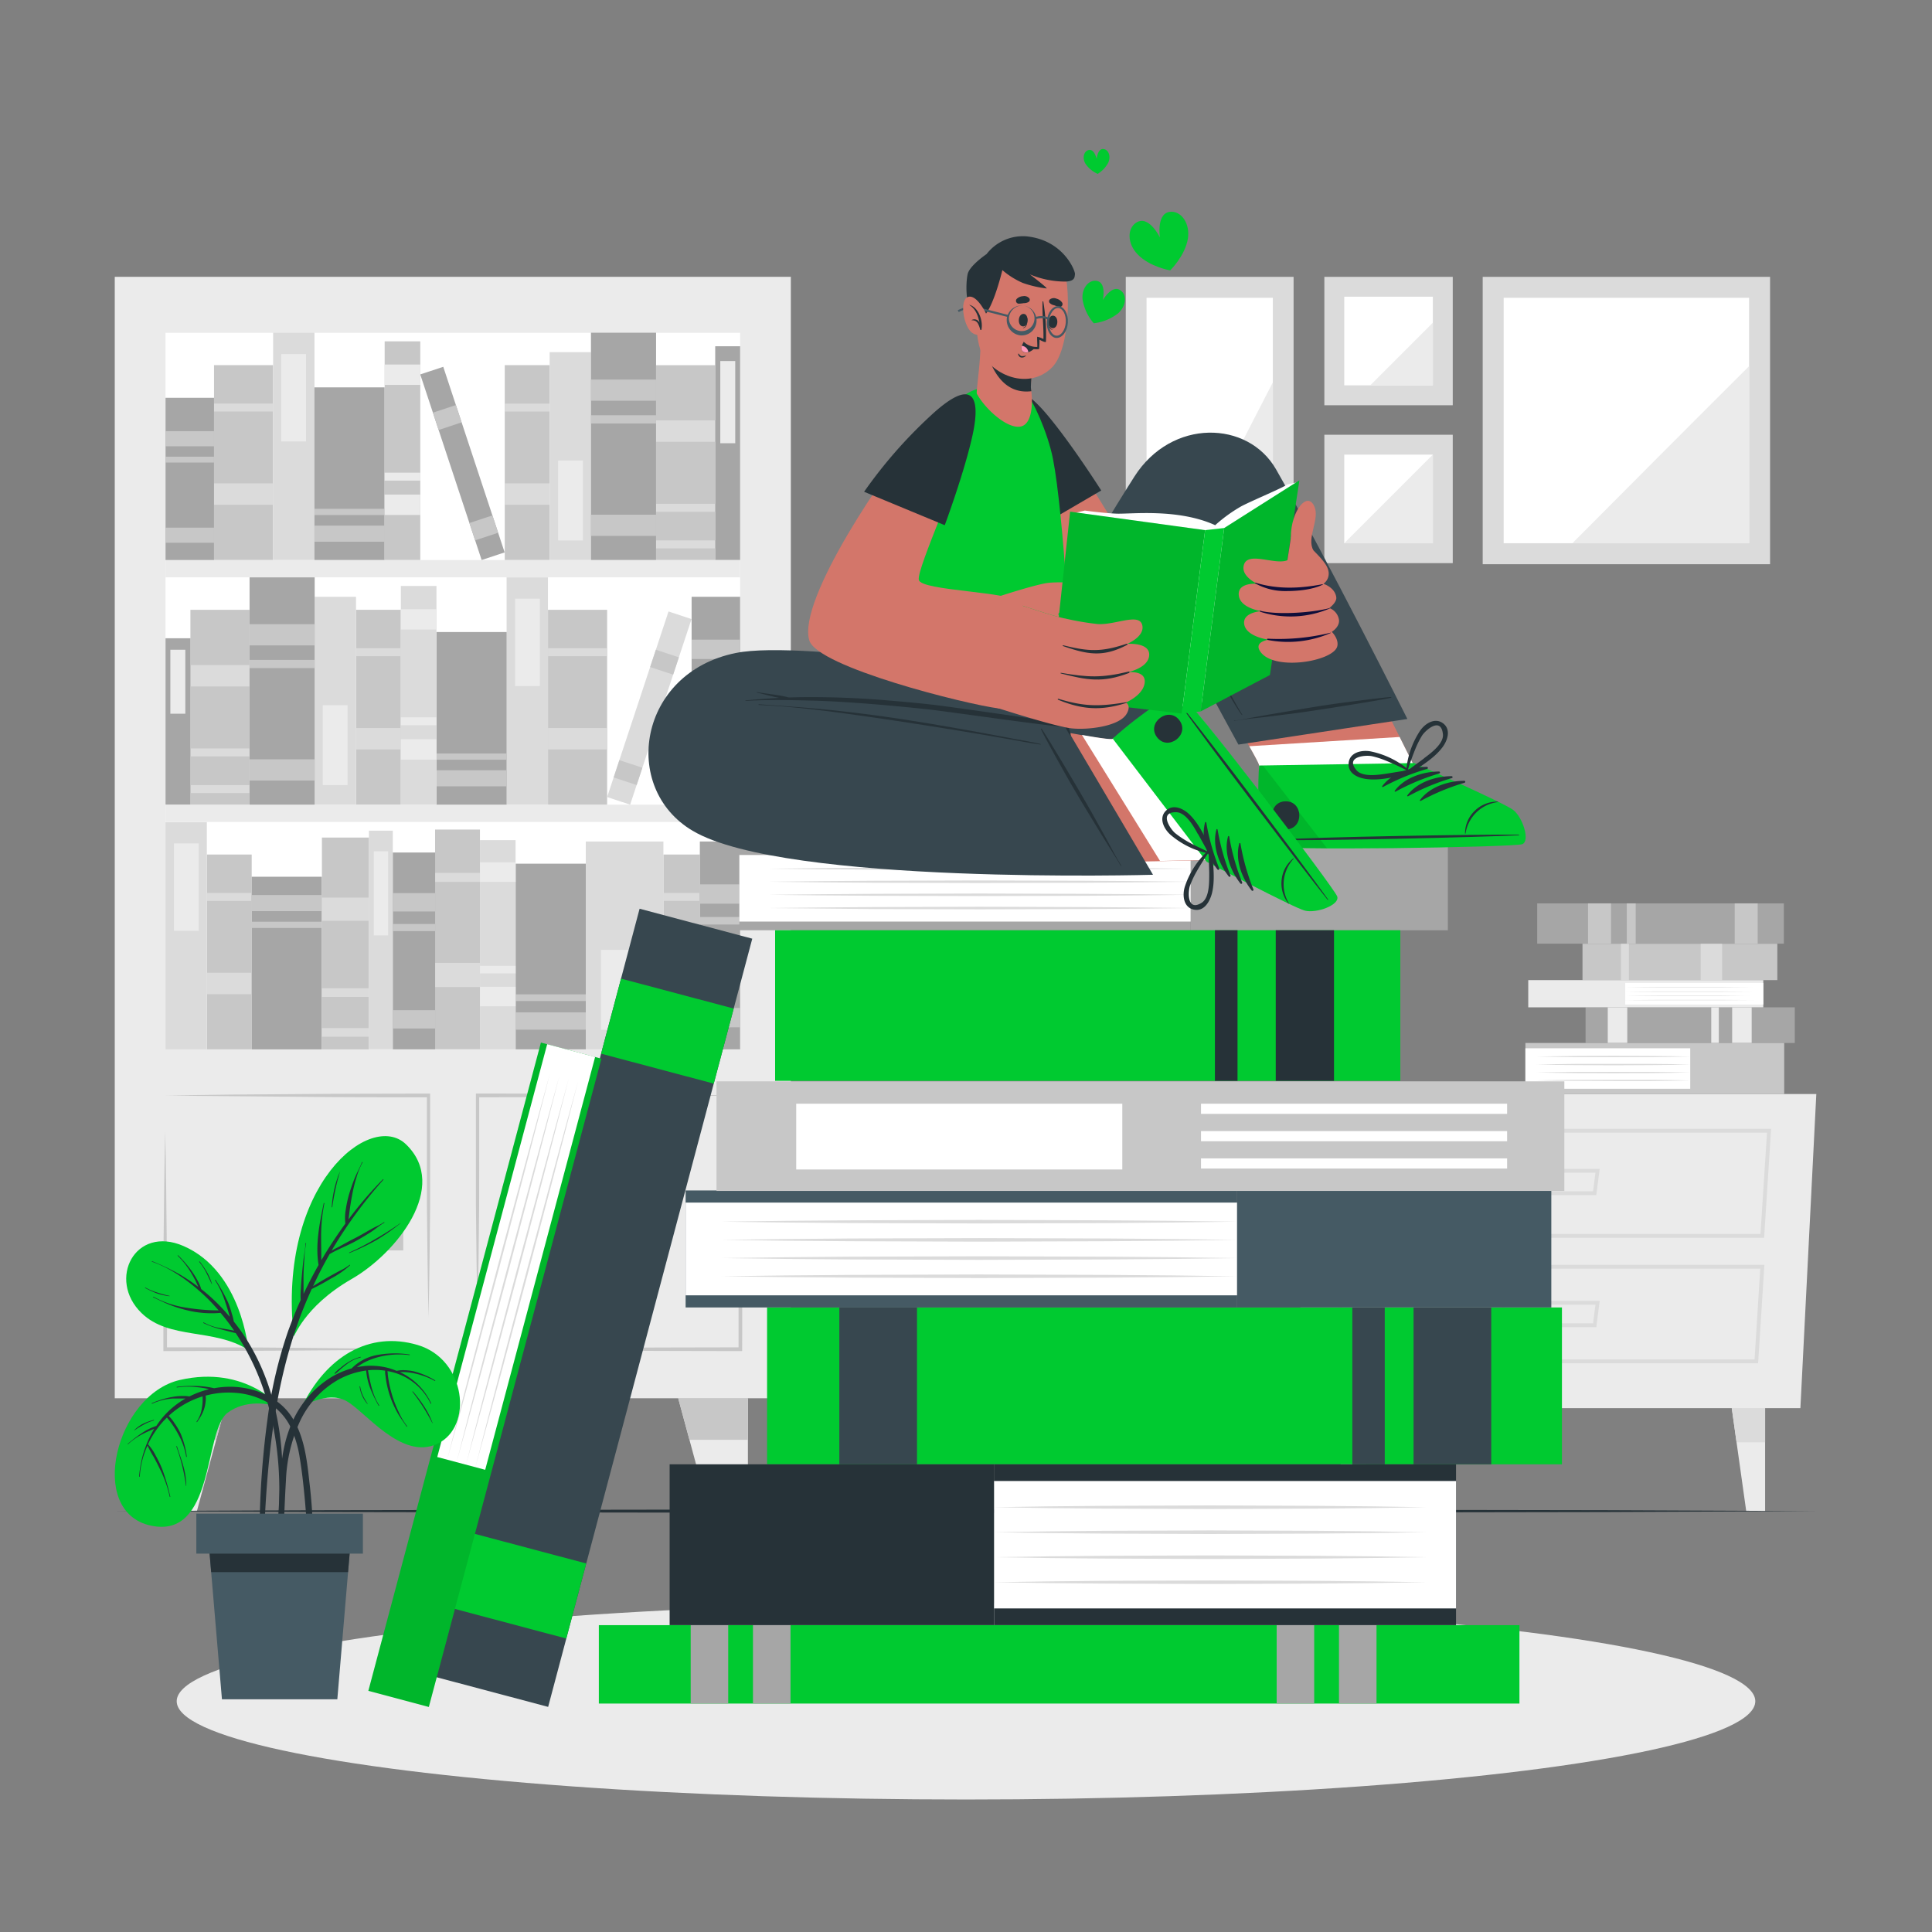 <svg xmlns="http://www.w3.org/2000/svg" viewBox="0 0 500 500"><rect x="0" y="0" width="500" height="500" fill="#808080" stroke="none"/><g id="freepik--background-complete--inject-74"><rect x="29.7" y="71.64" width="174.97" height="290.23" style="fill:#ebebeb"></rect><rect x="42.84" y="86.09" width="148.7" height="185.49" style="fill:#fff"></rect><polygon points="50.96 391.07 40.82 391.07 40.82 361.87 58.86 361.87 50.96 391.07" style="fill:#ebebeb"></polygon><polygon points="58.86 361.86 55.95 372.63 40.82 372.63 40.82 361.86 58.86 361.86" style="fill:#c7c7c7"></polygon><polygon points="183.42 391.07 193.56 391.07 193.56 361.87 175.52 361.87 183.42 391.07" style="fill:#ebebeb"></polygon><polygon points="175.52 361.86 178.44 372.63 193.56 372.63 193.56 361.86 175.52 361.86" style="fill:#c7c7c7"></polygon><path d="M191.54,283.5q-17,.27-34,.35c-11.32.11-22.64.09-34,.13l.48-.48c0,4.79,0,9.58,0,14.37L124,312.23c-.1,9.58-.19,19.16-.41,28.74-.23-9.58-.32-19.16-.42-28.74l0-14.36c0-4.79,0-9.58,0-14.37V283h.48c11.32,0,22.64,0,34,.13S180.22,283.32,191.54,283.5Z" style="fill:#c7c7c7"></path><path d="M123.62,349.17q17-.27,34-.36c11.32-.11,22.64-.08,34-.12l-.48.48c0-4.7,0-9.39,0-14.09l.06-14.1c.09-9.39.18-18.79.4-28.18.23,9.39.32,18.79.41,28.18l.06,14.1c0,4.7.05,9.39,0,14.09v.49h-.48c-11.32-.05-22.64,0-34-.13S134.94,349.36,123.62,349.17Z" style="fill:#c7c7c7"></path><rect x="130.02" y="307.03" width="4.32" height="16.58" transform="translate(264.36 630.65) rotate(180)" style="fill:#c7c7c7"></rect><path d="M42.84,283.5q17-.27,34-.35c11.32-.11,22.64-.09,34-.13h.48v.48c0,4.79,0,9.58,0,14.37l0,14.36c-.1,9.58-.19,19.16-.42,28.74-.22-9.58-.31-19.16-.41-28.74l0-14.36c0-4.79,0-9.58,0-14.37l.48.48c-11.32,0-22.64,0-34-.13S54.16,283.68,42.84,283.5Z" style="fill:#c7c7c7"></path><path d="M110.76,349.17c-11.32.19-22.64.29-34,.36s-22.64.08-34,.13h-.48v-.49c0-4.7,0-9.39,0-14.09l.06-14.1c.09-9.39.18-18.79.41-28.18.22,9.39.31,18.79.4,28.18l.06,14.1c0,4.7.05,9.39,0,14.09l-.48-.48c11.32,0,22.64,0,34,.12S99.44,349,110.76,349.17Z" style="fill:#c7c7c7"></path><rect x="100.04" y="307.03" width="4.32" height="16.58" style="fill:#c7c7c7"></rect><rect x="42.84" y="81.61" width="148.7" height="4.48" style="fill:#ebebeb"></rect><rect x="42.84" y="144.93" width="148.7" height="4.48" style="fill:#ebebeb"></rect><rect x="42.84" y="208.25" width="148.7" height="4.48" style="fill:#ebebeb"></rect><rect x="37.83" y="112.06" width="50.42" height="15.3" transform="translate(182.75 56.67) rotate(90)" style="fill:#c7c7c7"></rect><rect x="60.27" y="120.21" width="5.54" height="15.3" transform="translate(190.9 64.82) rotate(90)" style="fill:#dbdbdb"></rect><rect x="62.01" y="97.82" width="2.06" height="15.3" transform="translate(168.51 42.43) rotate(90)" style="fill:#dbdbdb"></rect><rect x="152.23" y="112.07" width="50.42" height="15.3" transform="translate(57.72 297.16) rotate(-90)" style="fill:#c7c7c7"></rect><rect x="174.67" y="103.92" width="5.54" height="15.3" transform="translate(65.87 289.01) rotate(-90)" style="fill:#dbdbdb"></rect><rect x="176.41" y="133.24" width="2.06" height="15.3" transform="translate(318.34 -36.55) rotate(90)" style="fill:#dbdbdb"></rect><rect x="176.41" y="123.77" width="2.06" height="15.3" transform="translate(308.86 -46.02) rotate(90)" style="fill:#dbdbdb"></rect><rect x="111.23" y="113.91" width="50.42" height="11.61" transform="translate(256.15 -16.73) rotate(90)" style="fill:#c7c7c7"></rect><rect x="133.67" y="122.06" width="5.54" height="11.61" transform="translate(264.31 -8.58) rotate(90)" style="fill:#dbdbdb"></rect><rect x="135.42" y="99.67" width="2.06" height="11.61" transform="translate(241.92 -30.97) rotate(90)" style="fill:#dbdbdb"></rect><rect x="46.63" y="110.16" width="58.82" height="10.7" transform="translate(191.55 39.47) rotate(90)" style="fill:#dbdbdb"></rect><rect x="64.68" y="99.74" width="22.62" height="6.42" transform="translate(178.94 26.95) rotate(90)" style="fill:#ebebeb"></rect><rect x="160.67" y="114.05" width="55.31" height="6.45" transform="translate(71.05 305.59) rotate(-90)" style="fill:#a6a6a6"></rect><rect x="177.71" y="102.14" width="21.27" height="3.87" transform="translate(84.27 292.42) rotate(-90)" style="fill:#ebebeb"></rect><rect x="120.71" y="112.69" width="53.78" height="10.7" transform="translate(29.56 265.63) rotate(-90)" style="fill:#dbdbdb"></rect><rect x="137.3" y="126.32" width="20.68" height="6.42" transform="translate(18.12 277.17) rotate(-90)" style="fill:#ebebeb"></rect><rect x="68.12" y="113.51" width="44.68" height="18.16" transform="translate(213.05 32.13) rotate(90)" style="fill:#a6a6a6"></rect><rect x="88.38" y="129.03" width="4.16" height="18.16" transform="translate(228.57 47.65) rotate(90)" style="fill:#c7c7c7"></rect><rect x="89.65" y="123.41" width="1.61" height="18.16" transform="translate(222.95 42.03) rotate(90)" style="fill:#c7c7c7"></rect><rect x="28.12" y="117.66" width="41.99" height="12.55" transform="translate(173.05 74.83) rotate(90)" style="fill:#a6a6a6"></rect><rect x="47.15" y="132.25" width="3.91" height="12.55" transform="translate(187.64 89.41) rotate(90)" style="fill:#c7c7c7"></rect><rect x="47.15" y="107.28" width="3.91" height="12.55" transform="translate(162.67 64.44) rotate(90)" style="fill:#c7c7c7"></rect><rect x="48.35" y="112.68" width="1.52" height="12.55" transform="translate(168.06 69.84) rotate(90)" style="fill:#c7c7c7"></rect><rect x="131.95" y="107.09" width="58.83" height="16.85" transform="translate(276.88 -45.85) rotate(90)" style="fill:#a6a6a6"></rect><rect x="158.62" y="127.53" width="5.48" height="16.85" transform="translate(297.32 -25.41) rotate(90)" style="fill:#c7c7c7"></rect><rect x="158.62" y="92.55" width="5.48" height="16.85" transform="translate(262.34 -60.39) rotate(90)" style="fill:#c7c7c7"></rect><rect x="160.3" y="100.11" width="2.13" height="16.85" transform="translate(269.9 -52.83) rotate(90)" style="fill:#c7c7c7"></rect><rect x="94.39" y="116.8" width="50.59" height="6.27" transform="translate(195.97 -31.36) rotate(71.7)" style="fill:#a6a6a6"></rect><rect x="122.85" y="133.48" width="4.72" height="6.27" transform="translate(215.6 -25.16) rotate(71.7)" style="fill:#c7c7c7"></rect><rect x="113.4" y="104.92" width="4.72" height="6.27" transform="translate(182 -35.78) rotate(71.7)" style="fill:#c7c7c7"></rect><rect x="75.86" y="112.03" width="56.59" height="9.22" transform="translate(-12.48 220.79) rotate(-90)" style="fill:#c7c7c7"></rect><rect x="101.52" y="92.37" width="5.27" height="9.22" transform="translate(7.18 201.13) rotate(-90)" style="fill:#ebebeb"></rect><rect x="101.52" y="126.02" width="5.27" height="9.22" transform="translate(-26.48 234.79) rotate(-90)" style="fill:#ebebeb"></rect><rect x="103.13" y="118.75" width="2.05" height="9.22" transform="translate(-19.2 227.51) rotate(-90)" style="fill:#ebebeb"></rect><rect x="124.26" y="175.37" width="50.42" height="15.3" transform="translate(332.49 33.56) rotate(90)" style="fill:#c7c7c7"></rect><rect x="146.7" y="183.52" width="5.54" height="15.3" transform="translate(340.64 41.71) rotate(90)" style="fill:#dbdbdb"></rect><rect x="148.44" y="161.13" width="2.06" height="15.3" transform="translate(318.25 19.32) rotate(90)" style="fill:#dbdbdb"></rect><rect x="31.73" y="175.38" width="50.42" height="15.3" transform="translate(-126.1 239.97) rotate(-90)" style="fill:#c7c7c7"></rect><rect x="54.17" y="167.23" width="5.54" height="15.3" transform="translate(-117.94 231.82) rotate(-90)" style="fill:#dbdbdb"></rect><rect x="55.91" y="196.56" width="2.06" height="15.3" transform="translate(261.15 147.27) rotate(90)" style="fill:#dbdbdb"></rect><rect x="55.91" y="187.08" width="2.06" height="15.3" transform="translate(251.67 137.79) rotate(90)" style="fill:#dbdbdb"></rect><rect x="72.72" y="177.22" width="50.42" height="11.61" transform="translate(280.96 85.09) rotate(90)" style="fill:#c7c7c7"></rect><rect x="95.17" y="185.37" width="5.54" height="11.61" transform="translate(289.11 93.24) rotate(90)" style="fill:#dbdbdb"></rect><rect x="96.91" y="162.98" width="2.06" height="11.61" transform="translate(266.72 70.85) rotate(90)" style="fill:#dbdbdb"></rect><rect x="107.06" y="173.48" width="58.82" height="10.7" transform="translate(315.29 42.36) rotate(90)" style="fill:#dbdbdb"></rect><rect x="125.2" y="163.05" width="22.62" height="6.42" transform="translate(302.77 29.74) rotate(90)" style="fill:#ebebeb"></rect><rect x="24.54" y="183.49" width="43.05" height="6.45" transform="translate(-140.65 232.77) rotate(-90)" style="fill:#a6a6a6"></rect><rect x="37.76" y="174.5" width="16.56" height="3.87" transform="translate(-130.41 222.47) rotate(-90)" style="fill:#ebebeb"></rect><rect x="59.9" y="176" width="53.78" height="10.7" transform="translate(-94.56 268.13) rotate(-90)" style="fill:#dbdbdb"></rect><rect x="76.4" y="189.63" width="20.68" height="6.42" transform="translate(-106.1 279.58) rotate(-90)" style="fill:#ebebeb"></rect><rect x="99.71" y="176.83" width="44.68" height="18.16" transform="translate(307.95 63.86) rotate(90)" style="fill:#a6a6a6"></rect><rect x="119.96" y="192.35" width="4.16" height="18.16" transform="translate(323.47 79.38) rotate(90)" style="fill:#c7c7c7"></rect><rect x="121.24" y="186.72" width="1.61" height="18.16" transform="translate(317.85 73.76) rotate(90)" style="fill:#c7c7c7"></rect><rect x="158.37" y="175.08" width="53.79" height="12.55" transform="translate(366.62 -3.92) rotate(90)" style="fill:#a6a6a6"></rect><rect x="182.76" y="193.76" width="5.01" height="12.55" transform="translate(385.31 14.77) rotate(90)" style="fill:#c7c7c7"></rect><rect x="182.76" y="161.78" width="5.01" height="12.55" transform="translate(353.32 -17.22) rotate(90)" style="fill:#c7c7c7"></rect><rect x="184.3" y="168.69" width="1.94" height="12.55" transform="translate(360.23 -10.3) rotate(90)" style="fill:#c7c7c7"></rect><rect x="43.6" y="170.41" width="58.83" height="16.85" transform="translate(251.85 105.82) rotate(90)" style="fill:#a6a6a6"></rect><rect x="70.27" y="190.84" width="5.48" height="16.85" transform="translate(272.28 126.25) rotate(90)" style="fill:#c7c7c7"></rect><rect x="70.27" y="155.86" width="5.48" height="16.85" transform="translate(237.3 91.27) rotate(90)" style="fill:#c7c7c7"></rect><rect x="71.95" y="163.42" width="2.13" height="16.85" transform="translate(244.86 98.83) rotate(90)" style="fill:#c7c7c7"></rect><rect x="142.75" y="180.11" width="50.59" height="6.27" transform="translate(394.79 81.24) rotate(108.3)" style="fill:#dbdbdb"></rect><rect x="160.17" y="196.79" width="4.72" height="6.27" transform="translate(403.38 108.41) rotate(108.3)" style="fill:#c7c7c7"></rect><rect x="169.61" y="168.23" width="4.72" height="6.27" transform="translate(388.67 61.91) rotate(108.3)" style="fill:#c7c7c7"></rect><rect x="80.06" y="175.34" width="56.59" height="9.22" transform="translate(-71.6 288.3) rotate(-90)" style="fill:#dbdbdb"></rect><rect x="105.71" y="155.68" width="5.27" height="9.22" transform="translate(-51.94 268.64) rotate(-90)" style="fill:#ebebeb"></rect><rect x="105.71" y="189.33" width="5.27" height="9.22" transform="translate(-85.59 302.3) rotate(-90)" style="fill:#ebebeb"></rect><rect x="107.33" y="182.06" width="2.05" height="9.22" transform="translate(-78.32 295.02) rotate(-90)" style="fill:#ebebeb"></rect><rect x="34.12" y="240.56" width="50.42" height="11.61" transform="translate(305.7 187.03) rotate(90)" style="fill:#c7c7c7"></rect><rect x="56.57" y="248.71" width="5.54" height="11.61" transform="translate(313.85 195.18) rotate(90)" style="fill:#dbdbdb"></rect><rect x="58.31" y="226.32" width="2.06" height="11.61" transform="translate(291.46 172.79) rotate(90)" style="fill:#dbdbdb"></rect><rect x="18.78" y="236.82" width="58.82" height="10.7" transform="translate(290.35 193.98) rotate(90)" style="fill:#dbdbdb"></rect><rect x="36.92" y="226.39" width="22.62" height="6.42" transform="translate(277.83 181.36) rotate(90)" style="fill:#ebebeb"></rect><rect x="51.88" y="240.15" width="44.68" height="18.16" transform="translate(-175.01 323.46) rotate(-90)" style="fill:#a6a6a6"></rect><rect x="72.14" y="224.63" width="4.16" height="18.16" transform="translate(-159.49 307.94) rotate(-90)" style="fill:#c7c7c7"></rect><rect x="73.41" y="230.26" width="1.61" height="18.16" transform="translate(-165.12 313.56) rotate(-90)" style="fill:#c7c7c7"></rect><rect x="151.19" y="241.64" width="50.42" height="9.42" transform="translate(422.75 69.96) rotate(90)" style="fill:#c7c7c7"></rect><rect x="173.63" y="249.79" width="5.54" height="9.42" transform="translate(430.9 78.11) rotate(90)" style="fill:#dbdbdb"></rect><rect x="175.37" y="227.4" width="2.06" height="9.42" transform="translate(408.51 55.72) rotate(90)" style="fill:#dbdbdb"></rect><rect x="61.98" y="238.08" width="54.82" height="12.18" transform="translate(-154.77 333.56) rotate(-90)" style="fill:#c7c7c7"></rect><rect x="86.38" y="229.21" width="6.02" height="12.18" transform="translate(-145.91 324.69) rotate(-90)" style="fill:#dbdbdb"></rect><rect x="88.27" y="261.1" width="2.24" height="12.18" transform="translate(356.58 177.79) rotate(90)" style="fill:#dbdbdb"></rect><rect x="88.27" y="250.79" width="2.24" height="12.18" transform="translate(346.28 167.49) rotate(90)" style="fill:#dbdbdb"></rect><rect x="89.97" y="237.33" width="56.87" height="11.61" transform="translate(361.54 124.72) rotate(90)" style="fill:#c7c7c7"></rect><rect x="115.28" y="246.52" width="6.25" height="11.61" transform="translate(370.73 133.91) rotate(90)" style="fill:#dbdbdb"></rect><rect x="117.25" y="221.27" width="2.32" height="11.61" transform="translate(345.48 108.66) rotate(90)" style="fill:#dbdbdb"></rect><rect x="70.28" y="240.19" width="56.58" height="6.18" transform="translate(341.85 144.7) rotate(90)" style="fill:#dbdbdb"></rect><rect x="87.72" y="229.33" width="21.76" height="3.71" transform="translate(329.78 132.59) rotate(90)" style="fill:#ebebeb"></rect><rect x="134.75" y="234.63" width="53.78" height="20.09" transform="translate(-83.03 406.32) rotate(-90)" style="fill:#dbdbdb"></rect><rect x="151.21" y="250.14" width="20.68" height="12.05" transform="translate(-94.61 417.72) rotate(-90)" style="fill:#ebebeb"></rect><rect x="118.49" y="238.47" width="48.05" height="18.16" transform="translate(390.07 105.03) rotate(90)" style="fill:#a6a6a6"></rect><rect x="140.28" y="255.16" width="4.48" height="18.16" transform="translate(406.76 121.72) rotate(90)" style="fill:#c7c7c7"></rect><rect x="141.65" y="249.11" width="1.74" height="18.16" transform="translate(400.71 115.68) rotate(90)" style="fill:#c7c7c7"></rect><rect x="159.43" y="239.46" width="53.79" height="10.43" transform="translate(431.01 58.35) rotate(90)" style="fill:#a6a6a6"></rect><rect x="183.82" y="258.15" width="5.01" height="10.43" transform="translate(449.69 77.04) rotate(90)" style="fill:#c7c7c7"></rect><rect x="183.82" y="226.16" width="5.01" height="10.43" transform="translate(417.71 45.05) rotate(90)" style="fill:#c7c7c7"></rect><rect x="185.35" y="233.08" width="1.94" height="10.43" transform="translate(424.62 51.97) rotate(90)" style="fill:#c7c7c7"></rect><rect x="81.66" y="240.63" width="50.94" height="10.95" transform="translate(353.24 138.97) rotate(90)" style="fill:#a6a6a6"></rect><rect x="104.76" y="258.33" width="4.75" height="10.95" transform="translate(370.93 156.67) rotate(90)" style="fill:#c7c7c7"></rect><rect x="104.76" y="228.04" width="4.75" height="10.95" transform="translate(340.64 126.38) rotate(90)" style="fill:#c7c7c7"></rect><rect x="106.21" y="234.58" width="1.84" height="10.95" transform="translate(347.19 132.92) rotate(90)" style="fill:#c7c7c7"></rect><rect x="101.76" y="239.89" width="54.14" height="9.22" transform="translate(-115.68 373.33) rotate(-90)" style="fill:#dbdbdb"></rect><rect x="126.3" y="221.09" width="5.05" height="9.22" transform="translate(-96.87 354.52) rotate(-90)" style="fill:#ebebeb"></rect><rect x="126.3" y="253.28" width="5.05" height="9.22" transform="translate(-129.07 386.72) rotate(-90)" style="fill:#ebebeb"></rect><rect x="127.85" y="246.32" width="1.96" height="9.22" transform="translate(-122.11 379.76) rotate(-90)" style="fill:#ebebeb"></rect><polygon points="337.83 364.43 465.94 364.43 470.06 283.14 333.71 283.14 337.83 364.43" style="fill:#ebebeb"></polygon><path d="M456.55,320.35H343.73l-1.56-28.22H458.36Zm-111.87-1H455.61l1.69-26.22H343.23Z" style="fill:#dbdbdb"></path><path d="M455,352.81H347l-1.26-25.47H456.62Zm-107.1-1H454.08l1.47-23.47H346.76Z" style="fill:#dbdbdb"></path><path d="M413.12,309.3H389.2l-.88-6.81H414Zm-23-1h22.16l.62-4.81h-23.4Z" style="fill:#dbdbdb"></path><path d="M413.12,343.48H389.2l-.88-6.81H414Zm-23-1h22.16l.62-4.81h-23.4Z" style="fill:#dbdbdb"></path><polygon points="355.6 364.43 354.36 373.28 351.85 391.07 346.96 391.07 346.96 364.43 355.6 364.43" style="fill:#ebebeb"></polygon><polygon points="355.6 364.43 354.36 373.28 346.96 373.28 346.96 364.43 355.6 364.43" style="fill:#dbdbdb"></polygon><polygon points="448.18 364.43 449.42 373.28 451.92 391.07 456.81 391.07 456.81 364.43 448.18 364.43" style="fill:#ebebeb"></polygon><polygon points="448.18 364.43 449.42 373.28 456.81 373.28 456.81 364.43 448.18 364.43" style="fill:#dbdbdb"></polygon><rect x="409.55" y="244.23" width="50.42" height="9.42" style="fill:#c7c7c7"></rect><rect x="440.14" y="244.23" width="5.54" height="9.42" style="fill:#dbdbdb"></rect><rect x="419.5" y="244.23" width="2.06" height="9.42" style="fill:#dbdbdb"></rect><rect x="397.83" y="233.79" width="63.83" height="10.43" style="fill:#a6a6a6"></rect><rect x="448.94" y="233.79" width="5.95" height="10.43" style="fill:#c7c7c7"></rect><rect x="410.98" y="233.79" width="5.95" height="10.43" style="fill:#c7c7c7"></rect><rect x="421.01" y="233.79" width="2.31" height="10.43" style="fill:#c7c7c7"></rect><rect x="410.35" y="260.7" width="54.14" height="9.22" transform="translate(874.84 530.62) rotate(180)" style="fill:#a6a6a6"></rect><rect x="416.09" y="260.7" width="5.05" height="9.22" transform="translate(837.23 530.62) rotate(180)" style="fill:#ebebeb"></rect><rect x="448.29" y="260.7" width="5.05" height="9.22" transform="translate(901.62 530.62) rotate(180)" style="fill:#ebebeb"></rect><rect x="442.87" y="260.7" width="1.96" height="9.22" transform="translate(887.7 530.62) rotate(180)" style="fill:#ebebeb"></rect><rect x="394.77" y="269.92" width="66.98" height="13.22" style="fill:#c7c7c7"></rect><rect x="394.77" y="271.29" width="42.66" height="10.48" style="fill:#fff"></rect><path d="M397.53,273.44q5-.1,10-.15l10-.05,10,.05c3.33,0,6.65.08,10,.15-3.33.08-6.65.13-10,.16l-10,0-10,0Q402.52,273.55,397.53,273.44Z" style="fill:#dbdbdb"></path><path d="M397.53,275.5c3.33-.07,6.65-.13,10-.16l10,0,10,0c3.33,0,6.65.08,10,.16-3.33.07-6.65.13-10,.15l-10,.05-10-.05C404.18,275.63,400.86,275.57,397.53,275.5Z" style="fill:#dbdbdb"></path><path d="M397.53,277.55q5-.1,10-.15l10,0,10,0c3.33,0,6.65.08,10,.15-3.33.08-6.65.13-10,.16l-10,.05-10-.05Q402.52,277.67,397.53,277.55Z" style="fill:#dbdbdb"></path><path d="M397.53,279.61c3.33-.07,6.65-.13,10-.15l10,0,10,0c3.33,0,6.65.09,10,.16-3.33.07-6.65.13-10,.16l-10,0-10-.05C404.18,279.74,400.86,279.68,397.53,279.61Z" style="fill:#dbdbdb"></path><rect x="395.51" y="253.65" width="60.83" height="7.05" style="fill:#ebebeb"></rect><rect x="420.61" y="254.38" width="35.74" height="5.59" transform="translate(876.96 514.35) rotate(180)" style="fill:#fff"></rect><path d="M454,258.82c-2.78,0-5.57.05-8.35.06l-8.36,0-8.35,0c-2.79,0-5.57,0-8.36-.06,2.79,0,5.57-.05,8.36-.06l8.35,0,8.36,0C448.46,258.77,451.25,258.79,454,258.82Z" style="fill:#dbdbdb"></path><path d="M454,257.72c-2.78,0-5.57,0-8.35.06l-8.36,0-8.35,0c-2.79,0-5.57,0-8.36-.06,2.79,0,5.57-.05,8.36-.06h16.71Z" style="fill:#dbdbdb"></path><path d="M454,256.63c-2.78,0-5.57.05-8.35.06l-8.36,0-8.35,0c-2.79,0-5.57,0-8.36-.06,2.79,0,5.57-.05,8.36-.06l8.35,0,8.36,0C448.46,256.58,451.25,256.6,454,256.63Z" style="fill:#dbdbdb"></path><path d="M454,255.53c-2.78,0-5.57.05-8.35.06l-8.36,0-8.35,0c-2.79,0-5.57,0-8.36-.06,2.79,0,5.57-.05,8.36-.06l8.35,0,8.36,0C448.46,255.48,451.25,255.5,454,255.53Z" style="fill:#dbdbdb"></path><rect x="342.73" y="112.51" width="33.23" height="33.23" transform="translate(718.7 258.25) rotate(180)" style="fill:#dbdbdb"></rect><rect x="347.88" y="117.66" width="22.93" height="22.93" transform="translate(718.7 258.25) rotate(180)" style="fill:#fff"></rect><polygon points="370.81 117.66 370.81 140.59 347.88 140.59 370.81 117.66" style="fill:#ebebeb"></polygon><rect x="342.73" y="71.64" width="33.23" height="33.23" transform="translate(718.7 176.52) rotate(180)" style="fill:#dbdbdb"></rect><rect x="347.88" y="76.8" width="22.93" height="22.93" transform="translate(718.7 176.52) rotate(180)" style="fill:#fff"></rect><polygon points="370.81 83.53 370.81 99.72 354.62 99.72 370.81 83.53" style="fill:#ebebeb"></polygon><rect x="291.34" y="71.64" width="43.43" height="74.37" transform="translate(626.12 217.66) rotate(180)" style="fill:#dbdbdb"></rect><rect x="296.71" y="77.07" width="32.69" height="63.52" transform="translate(626.12 217.66) rotate(180)" style="fill:#fff"></rect><polygon points="329.41 98.95 329.41 140.59 307.98 140.59 329.41 98.95" style="fill:#ebebeb"></polygon><rect x="383.71" y="71.64" width="74.37" height="74.37" transform="translate(841.8 217.66) rotate(180)" style="fill:#dbdbdb"></rect><rect x="389.15" y="77.07" width="63.51" height="63.52" style="fill:#fff"></rect><path d="M406.93,140.59c9.6-9.66,36.83-37,45.73-45.81v45.81Z" style="fill:#ebebeb"></path></g><g id="freepik--Floor--inject-74"><polygon points="29.7 391.07 84.78 390.83 139.85 390.74 250 390.58 360.15 390.74 415.22 390.83 470.3 391.07 415.22 391.32 360.15 391.41 250 391.57 139.85 391.41 84.78 391.32 29.7 391.07" style="fill:#263238"></polygon></g><g id="freepik--Shadow--inject-74"><ellipse cx="250" cy="440.28" rx="204.27" ry="25.43" style="fill:#ebebeb"></ellipse></g><g id="freepik--Books--inject-74"><rect x="198.52" y="338.38" width="205.71" height="40.59" transform="translate(602.75 717.34) rotate(180)" style="fill:#00CA30"></rect><rect x="365.82" y="338.38" width="20.1" height="40.59" transform="translate(751.75 717.34) rotate(180)" style="fill:#37474f"></rect><rect x="349.98" y="338.38" width="8.39" height="40.59" transform="translate(708.35 717.34) rotate(180)" style="fill:#37474f"></rect><rect x="217.22" y="338.38" width="20.1" height="40.59" transform="translate(454.54 717.34) rotate(180)" style="fill:#37474f"></rect><rect x="50.84" y="323.4" width="205.71" height="30.17" transform="translate(-212.91 400.08) rotate(-75.12)" style="fill:#37474f"></rect><rect x="124.51" y="395.4" width="20.1" height="30.17" transform="translate(-296.72 435.1) rotate(-75.12)" style="fill:#00CA30"></rect><rect x="162.68" y="251.78" width="20.1" height="30.17" transform="translate(-129.55 365.26) rotate(-75.12)" style="fill:#00CA30"></rect><rect x="154.97" y="420.58" width="238.25" height="20.29" transform="translate(548.2 861.46) rotate(180)" style="fill:#00CA30"></rect><rect x="330.4" y="420.58" width="9.71" height="20.29" transform="translate(670.51 861.46) rotate(180)" style="fill:#a6a6a6"></rect><rect x="346.52" y="420.58" width="9.71" height="20.29" transform="translate(702.76 861.46) rotate(180)" style="fill:#a6a6a6"></rect><rect x="178.74" y="420.58" width="9.71" height="20.29" transform="translate(367.2 861.46) rotate(180)" style="fill:#a6a6a6"></rect><rect x="194.87" y="420.58" width="9.71" height="20.29" transform="translate(399.45 861.46) rotate(180)" style="fill:#a6a6a6"></rect><rect x="177.44" y="308.09" width="142.7" height="30.28" style="fill:#455a64"></rect><rect x="320.13" y="308.09" width="81.35" height="30.28" style="fill:#455a64"></rect><rect x="177.44" y="311.23" width="142.7" height="24" style="fill:#fff"></rect><path d="M186.67,316.17q16.68-.26,33.37-.35l33.36-.11,33.37.11q16.68.09,33.36.35-16.68.25-33.36.36l-33.37.1L220,316.52Q203.36,316.43,186.67,316.17Z" style="fill:#dbdbdb"></path><path d="M186.67,320.88q16.68-.25,33.37-.36l33.36-.1,33.37.1q16.68.11,33.36.36-16.68.25-33.36.35l-33.37.11L220,321.23Q203.36,321.14,186.67,320.88Z" style="fill:#dbdbdb"></path><path d="M186.67,325.59q16.68-.25,33.37-.36l33.36-.1,33.37.1q16.68.09,33.36.36-16.68.26-33.36.35l-33.37.11L220,325.94Q203.36,325.85,186.67,325.59Z" style="fill:#dbdbdb"></path><path d="M186.67,330.3q16.68-.26,33.37-.36l33.36-.11,33.37.11q16.68.09,33.36.36-16.68.26-33.36.35l-33.37.11L220,330.65Q203.36,330.56,186.67,330.3Z" style="fill:#dbdbdb"></path><rect x="191.34" y="219.01" width="116.79" height="21.74" style="fill:#a6a6a6"></rect><rect x="308.13" y="219.01" width="66.58" height="21.74" style="fill:#a6a6a6"></rect><rect x="191.34" y="221.27" width="116.79" height="17.23" style="fill:#fff"></rect><path d="M198.9,224.81q13.66-.18,27.31-.25l27.31-.08,27.31.08q13.65.06,27.3.25-13.65.18-27.3.26l-27.31.07-27.31-.07Q212.56,225,198.9,224.81Z" style="fill:#dbdbdb"></path><path d="M198.9,228.19q13.66-.18,27.31-.25l27.31-.08,27.31.08q13.65.06,27.3.25-13.65.18-27.3.26l-27.31.07-27.31-.07Q212.56,228.38,198.9,228.19Z" style="fill:#dbdbdb"></path><path d="M198.9,231.57q13.66-.18,27.31-.25l27.31-.08,27.31.08q13.65.06,27.3.25-13.65.19-27.3.26l-27.31.07-27.31-.07Q212.56,231.76,198.9,231.57Z" style="fill:#dbdbdb"></path><path d="M198.9,235q13.66-.18,27.31-.25l27.31-.08,27.31.08q13.65.06,27.3.25-13.65.2-27.3.26l-27.31.07-27.31-.07Q212.56,235.14,198.9,235Z" style="fill:#dbdbdb"></path><polygon points="155.64 273.99 127.2 380.84 110.98 441.76 95.33 437.59 111.55 376.67 139.99 269.82 155.64 273.99" style="fill:#00CA30"></polygon><polygon points="155.64 273.99 127.2 380.84 110.98 441.76 95.33 437.59 111.55 376.67 139.99 269.82 155.64 273.99" style="opacity:0.1"></polygon><rect x="78.31" y="318.91" width="110.57" height="12.84" transform="translate(482.34 279.92) rotate(104.91)" style="fill:#fff"></rect><path d="M149.62,279.79q-3.18,12.52-6.46,25l-6.6,25-6.7,25q-3.38,12.48-6.84,24.94,3.2-12.53,6.47-25l6.59-25,6.71-25Q146.17,292.25,149.62,279.79Z" style="fill:#dbdbdb"></path><path d="M147.19,279.14q-3.19,12.54-6.47,25l-6.59,25-6.71,25q-3.37,12.48-6.83,24.94,3.19-12.52,6.47-25l6.59-25,6.71-25Q143.74,291.6,147.19,279.14Z" style="fill:#dbdbdb"></path><path d="M144.76,278.5q-3.19,12.53-6.47,25l-6.59,25-6.71,25q-3.37,12.48-6.83,24.93,3.18-12.53,6.46-25l6.6-25,6.7-25Q141.29,291,144.76,278.5Z" style="fill:#dbdbdb"></path><path d="M142.32,277.85q-3.18,12.52-6.46,25l-6.6,25-6.7,25q-3.37,12.48-6.84,24.93,3.19-12.52,6.47-25l6.59-25,6.71-25Q138.87,290.3,142.32,277.85Z" style="fill:#dbdbdb"></path><rect x="257.27" y="378.96" width="119.55" height="41.62" transform="translate(634.09 799.54) rotate(180)" style="fill:#263238"></rect><rect x="173.3" y="378.96" width="83.97" height="41.62" transform="translate(430.57 799.54) rotate(180)" style="fill:#263238"></rect><rect x="257.27" y="383.28" width="119.55" height="32.98" transform="translate(634.09 799.54) rotate(180)" style="fill:#fff"></rect><path d="M369.08,409.48q-14,.25-27.95.35l-27.95.11-28-.11q-14-.09-28-.35,14-.25,28-.36l28-.1,27.95.1Q355.11,409.23,369.08,409.48Z" style="fill:#dbdbdb"></path><path d="M369.08,403q-14,.25-27.95.35l-27.95.11-28-.11q-14-.09-28-.35,14-.25,28-.36l28-.1,27.95.1Q355.11,402.74,369.08,403Z" style="fill:#dbdbdb"></path><path d="M369.08,396.54q-14,.25-27.95.35l-27.95.11-28-.11q-14-.09-28-.35,14-.26,28-.36l28-.11,27.95.11Q355.11,396.27,369.08,396.54Z" style="fill:#dbdbdb"></path><path d="M369.08,390.07q-14,.26-27.95.35l-27.95.11-28-.11q-14-.09-28-.35,14-.27,28-.36l28-.11,27.95.11Q355.11,389.8,369.08,390.07Z" style="fill:#dbdbdb"></path><rect x="185.43" y="279.85" width="219.42" height="28.36" style="fill:#c7c7c7"></rect><rect x="206.06" y="285.64" width="84.39" height="17.02" style="fill:#fff"></rect><rect x="310.82" y="285.64" width="79.22" height="2.63" style="fill:#fff"></rect><rect x="310.82" y="292.72" width="79.22" height="2.63" style="fill:#fff"></rect><rect x="310.82" y="299.79" width="79.22" height="2.63" style="fill:#fff"></rect><rect x="200.6" y="240.75" width="161.8" height="38.97" style="fill:#00CA30"></rect><rect x="330.16" y="240.75" width="15.08" height="38.97" style="fill:#263238"></rect><rect x="314.42" y="240.75" width="5.85" height="38.97" style="fill:#263238"></rect></g><g id="freepik--Plant--inject-74"><path d="M78.08,364.13c6.35-13.06,17.46-19.76,30-16.05s14.46,21.16,5.12,25.57-18.7-8.47-23.64-11.11S78.08,364.13,78.08,364.13Z" style="fill:#00CA30"></path><path d="M71.93,398.87c0-1.58.1-3.15.15-4.72.11-3.14.22-6.29.34-9.43.21-5.74.83-11.38,3.21-16.68A25.83,25.83,0,0,1,85.7,356.43a21.39,21.39,0,0,1,5.3-2.28,12.28,12.28,0,0,1,6.17-3.39,25.08,25.08,0,0,1,8.81-.22c.11,0,.1.17,0,.16a21.35,21.35,0,0,0-8.34.59,17.77,17.77,0,0,0-3.35,1.31,16.76,16.76,0,0,0-1.94,1.23,18,18,0,0,1,7.65.08,17.48,17.48,0,0,1,2.65.87,8.21,8.21,0,0,1,2.09-.18,12.39,12.39,0,0,1,2.71.39,20.55,20.55,0,0,1,5.15,2.25c.1.05,0,.19-.08.14a19.22,19.22,0,0,0-5-1.89,16.06,16.06,0,0,0-2.58-.38,13.79,13.79,0,0,0-1.44,0,16.58,16.58,0,0,1,8.09,8.07c0,.1-.1.18-.14.08A15.2,15.2,0,0,0,101.1,355c-.28-.07-.56-.11-.84-.17.1.41.08.87.14,1.27.08.63.19,1.26.31,1.89a33.6,33.6,0,0,0,1,3.82,30.72,30.72,0,0,0,1.52,3.71,17.61,17.61,0,0,0,2.12,3.57c.07.09-.07.2-.13.1-.76-1.18-1.63-2.27-2.32-3.49a27.35,27.35,0,0,1-1.7-3.64,25.37,25.37,0,0,1-1.11-3.92c-.14-.7-.25-1.41-.33-2.12a4.67,4.67,0,0,1-.08-1.29,17,17,0,0,0-4.45-.1c.56,3.12,1.16,6.36,2.9,9.07.06.09-.1.17-.15.08a38.12,38.12,0,0,1-2.15-4.46,17.13,17.13,0,0,1-1.07-4.63,20.42,20.42,0,0,0-7.35,2.46,24.22,24.22,0,0,0-9.79,10.71A40.25,40.25,0,0,0,74,383.21c-.42,6.67-.5,13.38-1.17,20,0,.43-.73.58-.81.09A22.92,22.92,0,0,1,71.93,398.87Z" style="fill:#263238"></path><path d="M86.61,355.39a7,7,0,0,1,1.44-1.33c.52-.43,1-.85,1.61-1.23a12,12,0,0,1,3.61-1.67c.1,0,.14.14,0,.16a9.41,9.41,0,0,0-3.56,1.75c-.53.39-1,.81-1.54,1.24a9.5,9.5,0,0,1-1.45,1.24C86.66,355.6,86.54,355.48,86.61,355.39Z" style="fill:#263238"></path><path d="M106.87,360.12a37.37,37.37,0,0,1,2.91,3.85,23.12,23.12,0,0,1,2.17,4.3s0,.07-.08,0a50.94,50.94,0,0,0-5.12-8.07C106.68,360.15,106.8,360,106.87,360.12Z" style="fill:#263238"></path><path d="M93.21,358.83a9.33,9.33,0,0,0,.72,2.36,15.54,15.54,0,0,0,1.21,2.09s0,.09-.07.05a8.49,8.49,0,0,1-2-4.46C93,358.76,93.19,358.72,93.21,358.83Z" style="fill:#263238"></path><path d="M72.82,364.45s-9-11.3-26.34-7.3C30,361,22.37,391.2,39,394.82s13.73-24.37,19.8-29.12C63.3,362.22,69.71,363,72.82,364.45Z" style="fill:#00CA30"></path><path d="M33.07,373.67a33.91,33.91,0,0,1,3.58-2.74,15.25,15.25,0,0,1,3.81-1.9,22,22,0,0,1,2.26-2.91A22.37,22.37,0,0,1,48,361.94l-.52,0c-.92,0-1.84,0-2.76,0a15.27,15.27,0,0,0-5.35,1.34c-.1,0-.17-.11-.07-.15a23.82,23.82,0,0,1,5.34-1.61,14.53,14.53,0,0,1,2.71-.24c.49,0,1,0,1.46.09l.28,0a23.24,23.24,0,0,1,5-1.84l-.48-.13A22.55,22.55,0,0,0,51,359a19.69,19.69,0,0,0-5.2.08c-.1,0-.13-.15,0-.17a32.94,32.94,0,0,1,5.25-.21,22.47,22.47,0,0,1,4.37.57,22.15,22.15,0,0,1,3.16-.36c6-.26,12.65,2,16.37,7s4.46,11.62,5.12,17.63a134.55,134.55,0,0,1,.66,25.22c0,.5-.74.4-.75-.07-.23-7.13-.48-14.26-1.16-21.37-.32-3.29-.67-6.59-1.22-9.85a28.75,28.75,0,0,0-2.39-8.12A14.82,14.82,0,0,0,69.33,363,19.68,19.68,0,0,0,61,360.47a22.44,22.44,0,0,0-7.79.72,5.3,5.3,0,0,1,0,1.54,9.55,9.55,0,0,1-.38,1.9,10.41,10.41,0,0,1-.73,1.68c-.32.6-.72,1.13-1.08,1.7-.06.09-.2,0-.14-.1a7.91,7.91,0,0,0,1.35-3.42,13.15,13.15,0,0,0,.21-1.77c0-.44,0-.9,0-1.34a22.89,22.89,0,0,0-7.57,4c-.43.34-.83.7-1.23,1.06a8.65,8.65,0,0,1,1.47,1.81A17.61,17.61,0,0,1,46.74,371a23.27,23.27,0,0,1,1.61,6,.09.09,0,0,1-.17,0,17.43,17.43,0,0,0-2-5.72,23.52,23.52,0,0,0-1.54-2.54c-.29-.42-.59-.83-.91-1.23-.17-.21-.36-.43-.52-.66a23.89,23.89,0,0,0-4.92,6.93h0a11.88,11.88,0,0,1,2,2.92A28.16,28.16,0,0,1,42,380.25a57.82,57.82,0,0,1,2.07,7.07c0,.11-.14.14-.16,0a30,30,0,0,0-2.46-7c-.52-1.08-1.07-2.15-1.64-3.21a27.78,27.78,0,0,1-1.63-3,22.06,22.06,0,0,0-2,8c0,.11-.18.09-.17,0a28,28,0,0,1,3.9-12.34c-1.06.45-2.13.89-3.15,1.44a17.42,17.42,0,0,0-3.61,2.54C33.1,373.87,33,373.74,33.07,373.67Z" style="fill:#263238"></path><path d="M45.8,374.31c.52,1.71,1.18,3.38,1.65,5.11a19.55,19.55,0,0,1,.76,5.1c0,.05-.07.05-.08,0a49.29,49.29,0,0,0-2.49-10.16A.08.08,0,1,1,45.8,374.31Z" style="fill:#263238"></path><path d="M34.81,370.06a9.35,9.35,0,0,1,2.3-1.64,15.56,15.56,0,0,1,2.66-.94c.1,0,.13.14,0,.16a10.22,10.22,0,0,0-2.56,1.05,20.15,20.15,0,0,0-2.36,1.45A.05.05,0,1,1,34.81,370.06Z" style="fill:#263238"></path><path d="M64.27,349.36s-1.65-20.3-16.75-26.88c-12.6-5.5-19.81,8.66-10.9,17.33C43.82,346.82,55.38,343.66,64.27,349.36Z" style="fill:#00CA30"></path><path d="M39.41,326.41a62.28,62.28,0,0,1,6.71,3.18,48.51,48.51,0,0,1,5.21,3.46c-.25-.52-.47-1.06-.72-1.56-.4-.78-.82-1.55-1.28-2.29A21.51,21.51,0,0,0,46,325c-.07-.07,0-.19.12-.11a32.26,32.26,0,0,1,3.5,4.07,24.65,24.65,0,0,1,1.44,2.3,9.45,9.45,0,0,1,1,2.33c0,.05.11.08.17.13a49,49,0,0,1,7.2,7.05c0-.2-.08-.4-.13-.58-.28-1-.59-2-.92-2.95a25,25,0,0,0-2.72-5.92.08.08,0,1,1,.14-.08A45.48,45.48,0,0,1,59,337a21.29,21.29,0,0,1,1,3,12.42,12.42,0,0,1,.5,2c.65.83,1.3,1.67,1.91,2.54,6.48,9.22,9.73,20.38,10.51,31.54a98.1,98.1,0,0,1,.17,10,62.55,62.55,0,0,1-.89,10c0,.21-.37.14-.36-.06.07-2.94.38-5.86.43-8.79A86.34,86.34,0,0,0,72,378.5a81.9,81.9,0,0,0-3.29-17.28A62,62,0,0,0,61,345c-.64-.13-1.27-.3-1.9-.46l-2.25-.6a23.32,23.32,0,0,1-4.21-1.54c-.1-.05,0-.2.09-.15A13.41,13.41,0,0,0,57,343.72c1.18.23,2.41.39,3.59.66a54.35,54.35,0,0,0-3.51-4.61,26.38,26.38,0,0,1-8.58-.65,33.29,33.29,0,0,1-4.39-1.36c-1.52-.59-3-1.33-4.44-2-.11,0,0-.21.07-.15a25.1,25.1,0,0,0,8.7,2.85,52.89,52.89,0,0,0,8.14.67c-1.07-1.23-2.18-2.42-3.36-3.55-4-3.78-8.67-7.24-13.89-9.05C39.26,326.53,39.31,326.37,39.41,326.41Z" style="fill:#263238"></path><path d="M51.69,326.47a24,24,0,0,1,1.85,2.71,14.32,14.32,0,0,1,1.33,3.15s0,.05-.06,0c-.5-1-.93-2-1.44-3a15.06,15.06,0,0,0-1.8-2.74C51.5,326.5,51.62,326.39,51.69,326.47Z" style="fill:#263238"></path><path d="M37.66,333.23a15.52,15.52,0,0,0,3.09,1.29,30.45,30.45,0,0,0,3.15.85,0,0,0,0,1,0,.09,15.92,15.92,0,0,1-3.27-.72,28.7,28.7,0,0,1-3-1.37C37.47,333.32,37.56,333.17,37.66,333.23Z" style="fill:#263238"></path><path d="M76,345.7c.09.88,2.28-7.37,15-14.69,11.59-6.65,25.42-23.94,14.06-34.87C95.94,287.33,71.77,306.55,76,345.7Z" style="fill:#00CA30"></path><path d="M67.22,393a224.62,224.62,0,0,1,2-25.65,115.34,115.34,0,0,1,5.39-23c1-2.68,2-5.32,3.21-7.92a19.23,19.23,0,0,1,.05-3c.06-1.3.18-2.59.3-3.89s.25-2.59.41-3.88.43-2.58.48-3.87a.08.08,0,1,1,.16,0,28.4,28.4,0,0,0-.46,4.11c-.09,1.25-.17,2.51-.2,3.76s0,2.51,0,3.77c0,.45,0,.93,0,1.42,1.2-2.54,2.49-5,3.88-7.47-.86-5.29.26-10.82,1.34-16,0-.1.18-.06.16.05a45.08,45.08,0,0,0-.84,8.2c0,2.17.05,4.34.06,6.51.31-.52.61-1,.92-1.55q2.49-4.06,5.3-7.92a12.54,12.54,0,0,1,.13-3.77,28.86,28.86,0,0,1,.92-4.12c.41-1.35.88-2.68,1.42-4s1.28-2.62,1.82-4a.08.08,0,1,1,.15.07,19,19,0,0,0-1.6,4,34.07,34.07,0,0,0-1,4c-.27,1.34-.49,2.69-.68,4-.13.9-.21,1.83-.36,2.74a97.34,97.34,0,0,1,8.93-10.4.09.09,0,0,1,.12.12,117.89,117.89,0,0,0-13,17.65l-.41.71c.71-.44,1.51-.79,2.17-1.16,1.24-.68,2.48-1.37,3.73-2s2.41-1.31,3.61-2c.62-.34,1.23-.7,1.86-1a15.66,15.66,0,0,0,2.16-1.2c.1-.07.2.08.1.13-1.23.68-2.31,1.68-3.5,2.44s-2.41,1.49-3.64,2.18c-2.27,1.27-4.74,2.18-7,3.49-1.55,2.71-3,5.49-4.29,8.32,1.35-.87,2.74-1.69,4.14-2.48.91-.5,1.81-1,2.73-1.49a12.92,12.92,0,0,0,2.57-1.55c.08-.07.19.05.11.12a23.48,23.48,0,0,1-4.9,3.41c-1.64,1-3.29,1.89-5,2.72-1.36,3-2.6,6-3.69,9.13-5.37,15.21-7.35,31.35-8.29,47.39-.28,4.78-.42,9.56-.48,14.34s.19,9.56.18,14.34c0,.14-.23.17-.25,0-.58-4.24-.68-8.55-.86-12.82S67.13,397.33,67.22,393Z" style="fill:#263238"></path><path d="M90.41,324.14a64.92,64.92,0,0,0,6.78-3.51,74.28,74.28,0,0,0,6.43-4.09s.08,0,0,.06a53.86,53.86,0,0,1-6.18,4.32,61.57,61.57,0,0,1-7,3.36C90.39,324.32,90.31,324.18,90.41,324.14Z" style="fill:#263238"></path><path d="M86.71,306.94c.19-.74.42-1.47.67-2.19,0,0,0-.05,0-.08.16-.42.33-.82.5-1.23l.06-.15.09-.23s0,0,0,0l-.12.42a2.17,2.17,0,0,1-.07.24A60.75,60.75,0,0,0,86,312.39c0,.09-.16.1-.15,0A28.84,28.84,0,0,1,86.71,306.94Z" style="fill:#263238"></path><polygon points="53.74 396.07 54.65 406.86 57.44 439.77 87.3 439.77 90.08 406.86 90.99 396.07 53.74 396.07" style="fill:#455a64"></polygon><polygon points="53.74 396.07 54.65 406.86 90.08 406.86 90.99 396.07 53.74 396.07" style="fill:#263238"></polygon><rect x="50.81" y="391.74" width="43.11" height="10.35" transform="translate(144.73 793.82) rotate(180)" style="fill:#455a64"></rect></g><g id="freepik--Character--inject-74"><path d="M393.67,218.25c-2.1.76-64.19,2-66.53.56-.28-.15-1.29-20.69-1.29-20.69.08-.29-1-2.27-2.54-5-4.43-7.73-13.09-21.57-13.09-21.57l36.86-11.14,15.14,30.32,3.86,7.74s8.46,3.31,15.85,6.61c0,0,0,0,0,0a89.2,89.2,0,0,1,9.42,4.57C393.75,211.48,395.77,217.51,393.67,218.25Z" style="fill:#d3766a"></path><path d="M393.67,218.25c-2.1.76-64.19,2-66.53.56-.28-.15-1.29-20.69-1.29-20.69.08-.29-1-2.27-2.54-5l38.91-2.39,3.86,7.74s8.46,3.31,15.85,6.61c0,0,0,0,0,0a89.2,89.2,0,0,1,9.42,4.57C393.75,211.48,395.77,217.51,393.67,218.25Z" style="fill:#fff"></path><path d="M393.93,218.48c-2.16.77-64.34,1.83-66.74.38-.91-.55-2-10.12-1.34-20.74l40.09-.64s23.22,10.26,25.68,12.14S396.09,217.72,393.93,218.48Z" style="fill:#00CA30"></path><path d="M343.46,219.56c-8.85,0-15.51-.25-16.27-.7-.91-.55-2-10.12-1.34-20.74l1,0Z" style="opacity:0.1"></path><path d="M393,216c-10.42-.08-52.49.6-62.8,1.31-.08,0-.08.07,0,.07,10.33.3,52.39-.71,62.81-1.21C393.22,216.17,393.22,216,393,216Z" style="fill:#263238"></path><path d="M387.58,207.46a8.33,8.33,0,0,0-6.19,2.65,8.1,8.1,0,0,0-2.24,5.6c0,.06.12.06.13,0a9.65,9.65,0,0,1,8.3-8.12C387.66,207.58,387.66,207.46,387.58,207.46Z" style="fill:#263238"></path><path d="M369.23,198.47c-4.17,0-9,1.57-11.52,5-.1.13.1.27.22.2A57.76,57.76,0,0,1,369.31,199,.26.26,0,0,0,369.23,198.47Z" style="fill:#263238"></path><path d="M372.47,199.67c-4.17,0-9,1.57-11.52,5-.09.13.1.27.22.2a57.76,57.76,0,0,1,11.38-4.72A.26.26,0,0,0,372.47,199.67Z" style="fill:#263238"></path><path d="M375.71,200.87c-4.17,0-9,1.57-11.51,5-.1.13.09.27.21.2a57.6,57.6,0,0,1,11.39-4.72A.26.26,0,0,0,375.71,200.87Z" style="fill:#263238"></path><path d="M379,202.07c-4.18,0-9,1.57-11.52,5-.1.13.09.27.21.2A57.6,57.6,0,0,1,379,202.58.26.26,0,0,0,379,202.07Z" style="fill:#263238"></path><path d="M332.67,207.38c-4.68.09-4.54,7.36.15,7.27S337.36,207.28,332.67,207.38Z" style="fill:#263238"></path><path d="M373.55,187.26c-2.14-1.71-4.78,0-6.05,1.88a22,22,0,0,0-3.6,10.74c0,.08.06.12.13.11a.5.5,0,0,0,.75.33c2.94-2.11,6.34-4,8.54-6.94C374.6,191.66,375.57,188.88,373.55,187.26Zm-5,9c-1.42,1.08-2.88,2.07-4.26,3.19a65.94,65.94,0,0,1,2.25-6.22,25.44,25.44,0,0,1,1.47-2.84c.89-1.39,4.92-5,5.41-.42C373.73,192.42,370.27,194.94,368.58,196.21Z" style="fill:#263238"></path><path d="M353.56,201.6c3.64.5,7.37-.6,10.93-1.22a.51.51,0,0,0,.3-.76.12.12,0,0,0,0-.18,22,22,0,0,0-10.18-5c-2.21-.38-5.3.26-5.58,3S351.43,201.31,353.56,201.6ZM351,199.27c-2.89-3.53,2.48-3.91,4.09-3.56a21.64,21.64,0,0,1,3.06.94,65.28,65.28,0,0,1,6,2.76c-1.77.2-3.5.54-5.26.8C356.81,200.52,352.59,201.22,351,199.27Z" style="fill:#263238"></path><path d="M320.5,192.7l43.73-6.63s-21-41.89-34-64.62c-7.23-12.64-27-13.26-36.65,1.89C280.7,143.57,270.72,162.52,265,173l-9.92.85,2.14,16.2,33,7.38c12.63,1.52,21.49-21,21.7-20.58C313.47,179.83,320.5,192.7,320.5,192.7Z" style="fill:#37474f"></path><path d="M312.11,177c-1.25-2.55-2.22-5.25-3.32-7.86l-3.21-7.57c-2.14-5.11-4.36-10.2-6.44-15.33-1.17-2.88-2.24-5.8-3.33-8.71,0-.07-.14,0-.12,0,.85,2.75,1.73,5.5,2.65,8.22-.25-.47-.49-.94-.75-1.4-.7-1.25-1.42-2.49-2.15-3.73a0,0,0,1,0-.07,0c.67,1.25,1.34,2.49,2,3.72.34.62.72,1.22,1.09,1.83a190.6,190.6,0,0,0,9.07,22.41c1.39,2.85,3,5.58,4.41,8.43C312,177.15,312.15,177.07,312.11,177Z" style="fill:#263238"></path><path d="M321.48,184.92c-2.11-3.25-7.13-13.09-8.93-16.5-3.63-6.88-7-13.91-10.11-21-1.78-4-3.44-8.08-5.09-12.16,0,0-.05,0,0,0a231.38,231.38,0,0,0,8.63,21.6c3.2,7.07,13.55,26.11,15.41,28.17C321.42,185.08,321.54,185,321.48,184.92Z" style="fill:#263238"></path><path d="M294.34,140.67c-3.77,6.73-7.62,13.41-11.4,20.13-1.91,3.39-3.83,6.79-5.72,10.19-.89,1.61-1.75,3.23-2.68,4.81a9,9,0,0,1-3.45,3.59,27,27,0,0,1-5.48,1.91c-2.13.62-4.24,1.29-6.38,1.88-.1,0-.05.17,0,.15,1.9-.51,3.82-1,5.74-1.42a49.46,49.46,0,0,0,5.21-1.41,8.29,8.29,0,0,0,3.86-2.67,31.16,31.16,0,0,0,2.71-4.51Q282.47,163,288,152.53c2.12-3.95,4.21-7.91,6.34-11.84C294.38,140.67,294.35,140.65,294.34,140.67Z" style="fill:#263238"></path><path d="M319.51,186.56c2.62-.48,5.3-.7,7.94-1l7.95-1c5.28-.69,23.27-3.56,24.63-4a.09.09,0,0,0,0-.17c-1.29,0-13.07,1.53-15.71,1.92-5.28.78-10.53,1.71-15.8,2.6-1.5.25-3,.54-4.5.81s-3,.59-4.5.78A.07.07,0,1,0,319.51,186.56Z" style="fill:#263238"></path><path d="M345.73,232c-.7-2.11-38.18-51.64-40.74-52.59-.3-.13-17.05,11.8-17.05,11.8-.69.92-32.54-5.81-32.54-5.81l-.32,38.42,58-1.23s7.83,4.6,15,8.36h0a86.39,86.39,0,0,0,9.43,4.57C340.46,236.23,346.44,234.07,345.73,232Z" style="fill:#d3766a"></path><path d="M337.56,235.48a82.57,82.57,0,0,1-9.43-4.57h0c-7.16-3.75-15-8.37-15-8.37l-12.91.28L280,190.2c4.43.79,7.74,1.26,8,1,0,0,16.75-11.92,17.05-11.79,2.56.95,40,50.47,40.74,52.59S340.46,236.23,337.56,235.48Z" style="fill:#fff"></path><path d="M346.07,232c-.74-2.17-38.39-51.66-41-52.65-1-.37-9.19,4.69-17.11,11.79l24.31,31.88s22.43,11.88,25.43,12.65S346.81,234.2,346.07,232Z" style="fill:#00CA30"></path><path d="M343.55,232.82c-6.52-8.14-32-41.59-37.85-50.13,0-.07,0-.11.06,0,6.63,7.93,31.87,41.58,37.93,50.07C343.81,232.9,343.69,233,343.55,232.82Z" style="fill:#263238"></path><path d="M333.48,233.87a8.35,8.35,0,0,1-1.75-6.51,8.07,8.07,0,0,1,3-5.22c.05,0,.12.05.07.1a9.69,9.69,0,0,0-1.24,11.55A.06.06,0,0,1,333.48,233.87Z" style="fill:#263238"></path><path d="M315.06,225c-2.57-3.29-4.33-8-3.18-12.16,0-.16.27-.09.3,0a57.61,57.61,0,0,0,3.33,11.86A.26.26,0,0,1,315.06,225Z" style="fill:#263238"></path><path d="M318,226.82c-2.57-3.28-4.33-8-3.18-12.16,0-.16.27-.09.29.05a58.27,58.27,0,0,0,3.34,11.86A.26.26,0,0,1,318,226.82Z" style="fill:#263238"></path><path d="M321,228.62c-2.57-3.28-4.33-8-3.18-12.15,0-.16.27-.1.29,0a58.27,58.27,0,0,0,3.34,11.86A.26.26,0,0,1,321,228.62Z" style="fill:#263238"></path><path d="M323.91,230.43c-2.57-3.29-4.33-8-3.18-12.16,0-.16.27-.09.29,0a58.27,58.27,0,0,0,3.34,11.86A.26.26,0,0,1,323.91,230.43Z" style="fill:#263238"></path><path d="M299.43,190.79c-2.82-3.73,3-8.12,5.8-4.38S302.26,194.53,299.43,190.79Z" style="fill:#263238"></path><path d="M313.6,231.38c.95-3.55.32-7.39.16-11A.51.51,0,0,0,313,220a.1.1,0,0,0-.17,0,21.79,21.79,0,0,0-6.2,9.48c-.66,2.13-.41,5.29,2.26,5.91S313,233.45,313.6,231.38ZM311,233.63c-3.86,2.41-3.57-3-3-4.51a25.56,25.56,0,0,1,1.32-2.92,64.9,64.9,0,0,1,3.5-5.61c0,1.77.09,3.54.13,5.31C312.93,228,313.09,232.29,311,233.63Z" style="fill:#263238"></path><path d="M301.78,209.78c-2,1.91-.56,4.74,1.11,6.23a21.88,21.88,0,0,0,10.19,4.93.11.11,0,0,0,.13-.12.51.51,0,0,0,.42-.71c-1.72-3.18-3.17-6.79-5.81-9.34C306.28,209.28,303.64,208,301.78,209.78Zm8.26,6.05c.88,1.54,1.68,3.11,2.62,4.62-2-1-4-1.84-5.89-3a23.76,23.76,0,0,1-2.63-1.83c-1.27-1.05-4.29-5.5.27-5.42C306.92,210.25,309,214,310,215.83Z" style="fill:#263238"></path><path d="M272.05,176.48S208.48,165.32,190.4,169c-25.22,5.11-29.86,34.94-11.15,46C203,229.12,298.4,226.39,298.4,226.39l-22.8-38.63s-35.07-7.39-66.87-6.32l63.6,9.72Z" style="fill:#37474f"></path><path d="M277.12,190.25a.73.73,0,0,1-.05-.2c0-.05,0-.11,0-.16s-.07-.25-.1-.38a7.51,7.51,0,0,0-.27-.75,7.87,7.87,0,0,0-.32-.74,4.79,4.79,0,0,0-.42-.68l-.06,0,0,0-.06,0-.06,0c-3.85-.72-30.06-4.46-33.95-4.91s-7.87-.81-11.81-1.14a233.34,233.34,0,0,0-23.65-.85l-2.22.06c-.15,0-.32-.08-.48-.12-.38-.09-.76-.18-1.14-.25-.71-.14-1.43-.24-2.14-.35-1.5-.23-3-.39-4.48-.67a.07.07,0,0,0,0,.14c1.49.33,3,.76,4.45,1.09l1.29.27c-2.89.16-5.77.38-8.66.64-.09,0-.09.15,0,.14,3.93-.23,7.88-.26,11.82-.19s7.81.15,11.71.38c7.89.45,15.77,1.16,23.63,2,4.41.46,31.13,4.36,35.56,4.54h0c0,.1.07.2.12.3s.25.48.38.71.25.45.39.67l.22.32.11.16a.74.74,0,0,1,.12.17C277,190.4,277.17,190.34,277.12,190.25Z" style="fill:#263238"></path><path d="M290.17,224c-1.41-2.25-2.61-4.66-3.9-7l-3.9-7c-2.59-4.66-11.9-20.31-12.82-21.41-.06-.07-.18,0-.15.09.44,1.22,6.25,11.58,7.59,13.89,2.67,4.62,5.48,9.15,8.25,13.72.8,1.3,1.62,2.58,2.42,3.88s1.65,2.57,2.39,3.9C290.09,224.2,290.22,224.12,290.17,224Z" style="fill:#263238"></path><path d="M269.29,192.54c-2.33-.56-4.71-.92-7.07-1.37l-7.07-1.33q-7.07-1.31-14.17-2.51c-9.44-1.59-18.91-2.9-28.44-3.82-5.37-.51-10.76-.85-16.15-1.25-.11,0-.11.18,0,.18,9.6.43,19.18,1.73,28.68,3.1s18.79,2.83,28.17,4.41l7.93,1.36c2.69.47,5.37,1,8.08,1.38C269.35,192.71,269.39,192.56,269.29,192.54Z" style="fill:#263238"></path><path d="M261.39,116.88c1.84,11.47,11.6,47.09,22,50.89,6.79,2.49,42.24.44,48-5.58,2.53-2.63-.53-25.05-4.42-24.77s-31.47,4.94-34.14,3.75-15.27-24.55-22.1-33.31C260.21,94.37,260,107.86,261.39,116.88Z" style="fill:#d3766a"></path><path d="M265.52,138.32,285,126.94s-8-12.61-14.4-20.07S258.69,97.66,260.3,113A121.12,121.12,0,0,0,265.52,138.32Z" style="fill:#263238"></path><path d="M276.81,176c-1.05.86-59.91-5.17-60.16-5.58-.68-1.11,11.58-37.41,19.51-50.87,10.16-17.26,14.78-18.35,17.55-19.1,3.54-1,9.34-.2,12,1.72,1.48,1.06,5.46,9.77,6.81,16.65C275.24,132.61,277.72,175.21,276.81,176Z" style="fill:#00CA30"></path><path d="M264.25,110.36c-3.36.81-9.15-4.3-11.44-8.45-.16-.29.27-3.3.61-7,.2-2.23.37-4.73.36-7,0-.47,14.35,3.42,14.35,3.42a36.48,36.48,0,0,0-1.35,8.78,5.64,5.64,0,0,0,.1.94.61.61,0,0,1,0,.15C267.2,103,267.49,109.57,264.25,110.36Z" style="fill:#d3766a"></path><path d="M254.66,88c.68,3.86,3.12,13.18,10.77,13.32a9.66,9.66,0,0,0,1.47-.08.63.63,0,0,0,0-.16,5.5,5.5,0,0,1-.11-.94,36.15,36.15,0,0,1,1.36-8.78S257.77,88.53,254.66,88Z" style="fill:#263238"></path><path d="M254.54,69c-2.52,4.68-2.77,19.6.13,23.52,4.2,5.69,12.53,7.82,17.72,2.43,5-5.21,5-24.67,1.64-28.38C269.06,61.08,258.26,62.06,254.54,69Z" style="fill:#d3766a"></path><path d="M254.34,92.28h0" style="fill:none;stroke:#f5a79e;stroke-linecap:round;stroke-linejoin:round;stroke-width:0px"></path><path d="M265.87,82.31s-.08,0-.08.09c0,1-.15,2.16-1.06,2.47,0,0,0,.06,0,.06C265.85,84.8,266,83.26,265.87,82.31Z" style="fill:#263238"></path><path d="M265,81.24c-1.61-.16-1.81,3.08-.31,3.23S266.35,81.38,265,81.24Z" style="fill:#263238"></path><path d="M271.48,82.68s.08.06.08.1c-.1,1,0,2.16.85,2.55a0,0,0,0,1,0,.06C271.3,85.16,271.24,83.62,271.48,82.68Z" style="fill:#263238"></path><path d="M272.44,81.69c1.63,0,1.55,3.22.05,3.24S271.09,81.71,272.44,81.69Z" style="fill:#263238"></path><path d="M263.66,78.59a9.85,9.85,0,0,0,1.32-.14,2.15,2.15,0,0,0,1.33-.39.68.68,0,0,0,.09-.83,1.7,1.7,0,0,0-1.63-.58,2.53,2.53,0,0,0-1.65.71A.74.74,0,0,0,263.66,78.59Z" style="fill:#263238"></path><path d="M274.07,79.42a11.63,11.63,0,0,1-1.26-.42,2.1,2.1,0,0,1-1.21-.66.68.68,0,0,1,.09-.84,1.69,1.69,0,0,1,1.71-.21,2.5,2.5,0,0,1,1.46,1A.74.74,0,0,1,274.07,79.42Z" style="fill:#263238"></path><path d="M263.63,91.53c.22.25.44.59.8.64a2.77,2.77,0,0,0,1.1-.18,0,0,0,0,1,0,.05,1.36,1.36,0,0,1-1.31.47,1.06,1.06,0,0,1-.73-.94C263.51,91.51,263.59,91.5,263.63,91.53Z" style="fill:#263238"></path><path d="M264.86,88.59a3.4,3.4,0,0,0,2.19,1.66,3.87,3.87,0,0,0,1.23.13.87.87,0,0,0,.23,0l.22,0a.25.25,0,0,0,.22-.21h0V90h0v-.09c.07-.77.07-2,.07-2,.27.16,1.67.9,1.67.49A51.4,51.4,0,0,0,270,78.05a.1.1,0,0,0-.19,0c-.13,3.23.31,6.45.23,9.69a6.21,6.21,0,0,0-1.59-.59c-.11,0,.05,2.28,0,2.63v0A4.72,4.72,0,0,1,265,88.51C264.89,88.45,264.81,88.51,264.86,88.59Z" style="fill:#263238"></path><path d="M267.84,90a4,4,0,0,1-1.7,1.16,1.83,1.83,0,0,1-1.11,0c-.79-.26-.76-1-.58-1.62a4.86,4.86,0,0,1,.42-.94A5.3,5.3,0,0,0,267.84,90Z" style="fill:#263238"></path><path d="M266.14,91.12a1.83,1.83,0,0,1-1.11,0c-.79-.26-.76-1-.58-1.62A1.87,1.87,0,0,1,266.14,91.12Z" style="fill:#ff98b9"></path><path d="M253.16,82.36c3.1.89,6.25-12.46,6.25-12.46a20.56,20.56,0,0,0,5.28,3.32,28.5,28.5,0,0,0,6.15,1.43c.47,0-4.31-3.64-4.31-3.64a23.73,23.73,0,0,0,9.31,1.86c2.39-.14,2.26-1.16,2.36-1.94s-2.95-8.84-12.62-9.77a11.87,11.87,0,0,0-10.25,4.59s-4.45,3-4.91,5.22C249.79,73.93,249.89,81.42,253.16,82.36Z" style="fill:#263238"></path><path d="M270.92,83.15c.16-2.28,1.52-4,3-3.93s2.6,2,2.44,4.32-1.52,4-3,3.92S270.76,85.42,270.92,83.15Zm.55,0c-.14,2,.72,3.64,1.92,3.72s2.29-1.45,2.43-3.41-.72-3.64-1.92-3.73S271.62,81.22,271.47,83.19Z" style="fill:#455a64"></path><path d="M260.56,82.41a3.87,3.87,0,1,1,3.55,4.39A4,4,0,0,1,260.56,82.41Zm.55,0a3.31,3.31,0,1,0,3.55-3.33A3.46,3.46,0,0,0,261.11,82.44Z" style="fill:#455a64"></path><path d="M268.1,82.57c2.11-.58,3,.17,3,.17l.37-.41s-1.09-1-3.53-.29Z" style="fill:#455a64"></path><path d="M260.86,82.06l.14-.53c-.35-.09-8.66-2.25-9.57-2.36s-3.3,1-3.56,1.1l.24.5a10.45,10.45,0,0,1,3.21-1.06h0C252.06,79.81,257.88,81.29,260.86,82.06Z" style="fill:#455a64"></path><path d="M255.27,81.32s-2.43-5.26-4.76-4.47-1.09,8,1.23,9.37a2.58,2.58,0,0,0,3.64-.75Z" style="fill:#d3766a"></path><path d="M250.91,78.9s0,0,0,.07c1.62,1,2.25,2.8,2.59,4.6a1.42,1.42,0,0,0-2-.76c-.06,0,0,.1,0,.1a1.58,1.58,0,0,1,1.61.85,7.48,7.48,0,0,1,.57,1.54c.06.17.35.13.33-.06v0C254.43,83,253.26,79.56,250.91,78.9Z" style="fill:#263238"></path><path d="M289.4,154.9c0,3.69-10.46,2.76-13.07,3.08s-3,1-1.68,1.76a4.45,4.45,0,0,0,.85.3c-4.06-.84-17.48-5.52-17.48-5.52s8.06-2.67,12.33-3.53S289.41,151.19,289.4,154.9Z" style="fill:#d3766a"></path><path d="M314.49,135.92a38.59,38.59,0,0,1,6.84-4.94c3.26-1.67,10.53-4.67,11.77-5.58l2.26-.51L328,174.34,308.64,183l-35.1-3.64,4.93-46.68,2.29-.55s4.48.64,8.13.8S304.83,131.51,314.49,135.92Z" style="fill:#fff"></path><polygon points="305.84 184.67 311.88 137.2 276.95 132.42 271.75 180.7 305.84 184.67" style="fill:#00CA30"></polygon><polygon points="305.84 184.67 311.88 137.2 276.95 132.42 271.75 180.7 305.84 184.67" style="opacity:0.1"></polygon><polygon points="305.84 184.67 310.73 184.12 316.82 136.65 311.88 137.2 305.84 184.67" style="fill:#00CA30"></polygon><polygon points="310.73 184.12 316.82 136.65 336.28 124.31 328.65 174.69 310.73 184.12" style="fill:#00CA30"></polygon><polygon points="310.73 184.12 316.82 136.65 336.28 124.31 328.65 174.69 310.73 184.12" style="opacity:0.1"></polygon><path d="M237.34,112.47c-7.37,8.25-31.07,42.68-27.9,53.25,2.08,6.93,40.72,16.58,49,17.62,3.62.45,8.37-24.43,5.82-27.37s-25.83-3-26.47-5.89,11.42-28.8,13.4-38.52C254.66,94.64,242,107.23,237.34,112.47Z" style="fill:#d3766a"></path><path d="M297.41,169.55c-.17,3.26-5.23,4.35-5.58,4.41.31,0,4.81-.48,4.41,2.76s-4.85,5.08-4.85,5.08,1.49.77.14,3c-1.95,3.2-10,4.17-14.29,3.69s-19.76-5.44-22.11-6.25L258,154.52s13.42,4.68,17.48,5.52h.06a71.39,71.39,0,0,0,8.51,1.46c4.55.32,10.81-3,11.57.3.69,2.95-3.88,4.83-3.88,4.83S297.59,166.18,297.41,169.55Z" style="fill:#d3766a"></path><path d="M291.51,166.62c-6.54,2.18-9.78,2-16.36.37a.11.11,0,0,0-.07.2c6.3,2.18,10.33,3,16.55-.26C291.93,166.77,291.82,166.52,291.51,166.62Z" style="fill:#263238"></path><path d="M292.08,173.81c-7,1.67-10.5,1.5-17.52.31-.1,0-.14.15,0,.17,6.79,1.75,10.83,2.47,17.59-.11C292.41,174.06,292.4,173.73,292.08,173.81Z" style="fill:#263238"></path><path d="M291.3,181.76c-6.88,1.13-10.74,1.11-17.41-.92a.13.13,0,0,0-.08.24c6.59,2.73,11.4,2.79,17.5.89C291.72,181.85,291.73,181.69,291.3,181.76Z" style="fill:#263238"></path><path d="M335.93,138.05c2.19,3.12,7,6.64,7.77,9.36a3.24,3.24,0,0,1-1.2,3.68s3,.91,3.33,3.5c.17,1.33-1.81,2.77-1.81,2.77a3.86,3.86,0,0,1,2.52,3.15c.12,1.84-1.88,3-1.88,3s1.91,1.85,1.42,3.77c-1,3.9-16.63,6.57-20,1.22-1.58-2.5,2.28-2.94,2.28-2.94s-5.71-.7-6.34-3.91,4.41-3.49,4.41-3.49-5.52-.73-5.84-4.13,4.76-2.95,4.76-2.95-3.88-1.76-3.53-4.42c.58-4.39,8.06-.27,11.36-1.68l.93-6Z" style="fill:#d3766a"></path><path d="M339.91,142.44c-1.82-3.13,1.62-8,.31-11.22-1.77-4.4-6.14.95-6.15,7.77l.93,5.3Z" style="fill:#d3766a"></path><path d="M344.37,163.74c.05,0,.08.06,0,.08a27.52,27.52,0,0,1-16.29,1.8c-.17,0-.19-.34,0-.33A56.26,56.26,0,0,0,344.37,163.74Z" style="fill:#100e3a"></path><path d="M344.1,157.38c.06,0,.09.08,0,.11a25.83,25.83,0,0,1-17.9.85c-.2-.07-.31-.34-.07-.28C330.2,159.14,339.13,158.67,344.1,157.38Z" style="fill:#100e3a"></path><path d="M324.93,150.81c5.76,1.76,11.5,1.5,17.37.38.07,0,.09.1,0,.13-2.72,1.33-6.53,1.65-9.52,1.65a15.9,15.9,0,0,1-7.94-2C324.77,151,324.81,150.77,324.93,150.81Z" style="fill:#100e3a"></path><path d="M223.63,127.27l20.87,8.65s5.21-14,7.26-23.61.11-15.08-11.17-4.49A121.51,121.51,0,0,0,223.63,127.27Z" style="fill:#263238"></path></g><g id="freepik--Hearts--inject-74"><path d="M307.43,61.73c-.72,4.49-4.59,8.24-4.59,8.24s-5.32-.88-8.46-4.18c-2.63-2.74-2.7-6.57-.4-8.13,3.3-2.24,6.21,3.81,6.21,3.81s-1.05-6.63,2.94-6.67C305.91,54.78,308,58,307.43,61.73Z" style="fill:#00CA30"></path><path d="M289.4,81.06a12.47,12.47,0,0,1-6.34,2.6,12.48,12.48,0,0,1-2.9-6.2c-.25-2.74,1.44-4.95,3.45-4.79,2.88.22,1.8,5,1.8,5s2.41-4.23,4.68-2.45C291.68,76.44,291.43,79.2,289.4,81.06Z" style="fill:#00CA30"></path><path d="M286.86,42a7.45,7.45,0,0,1-2.78,3,7.48,7.48,0,0,1-3.16-2.62c-.84-1.43-.48-3.07.65-3.5,1.62-.61,2.25,2.25,2.25,2.25s.23-2.92,1.92-2.53C286.92,38.86,287.5,40.43,286.86,42Z" style="fill:#00CA30"></path></g></svg>